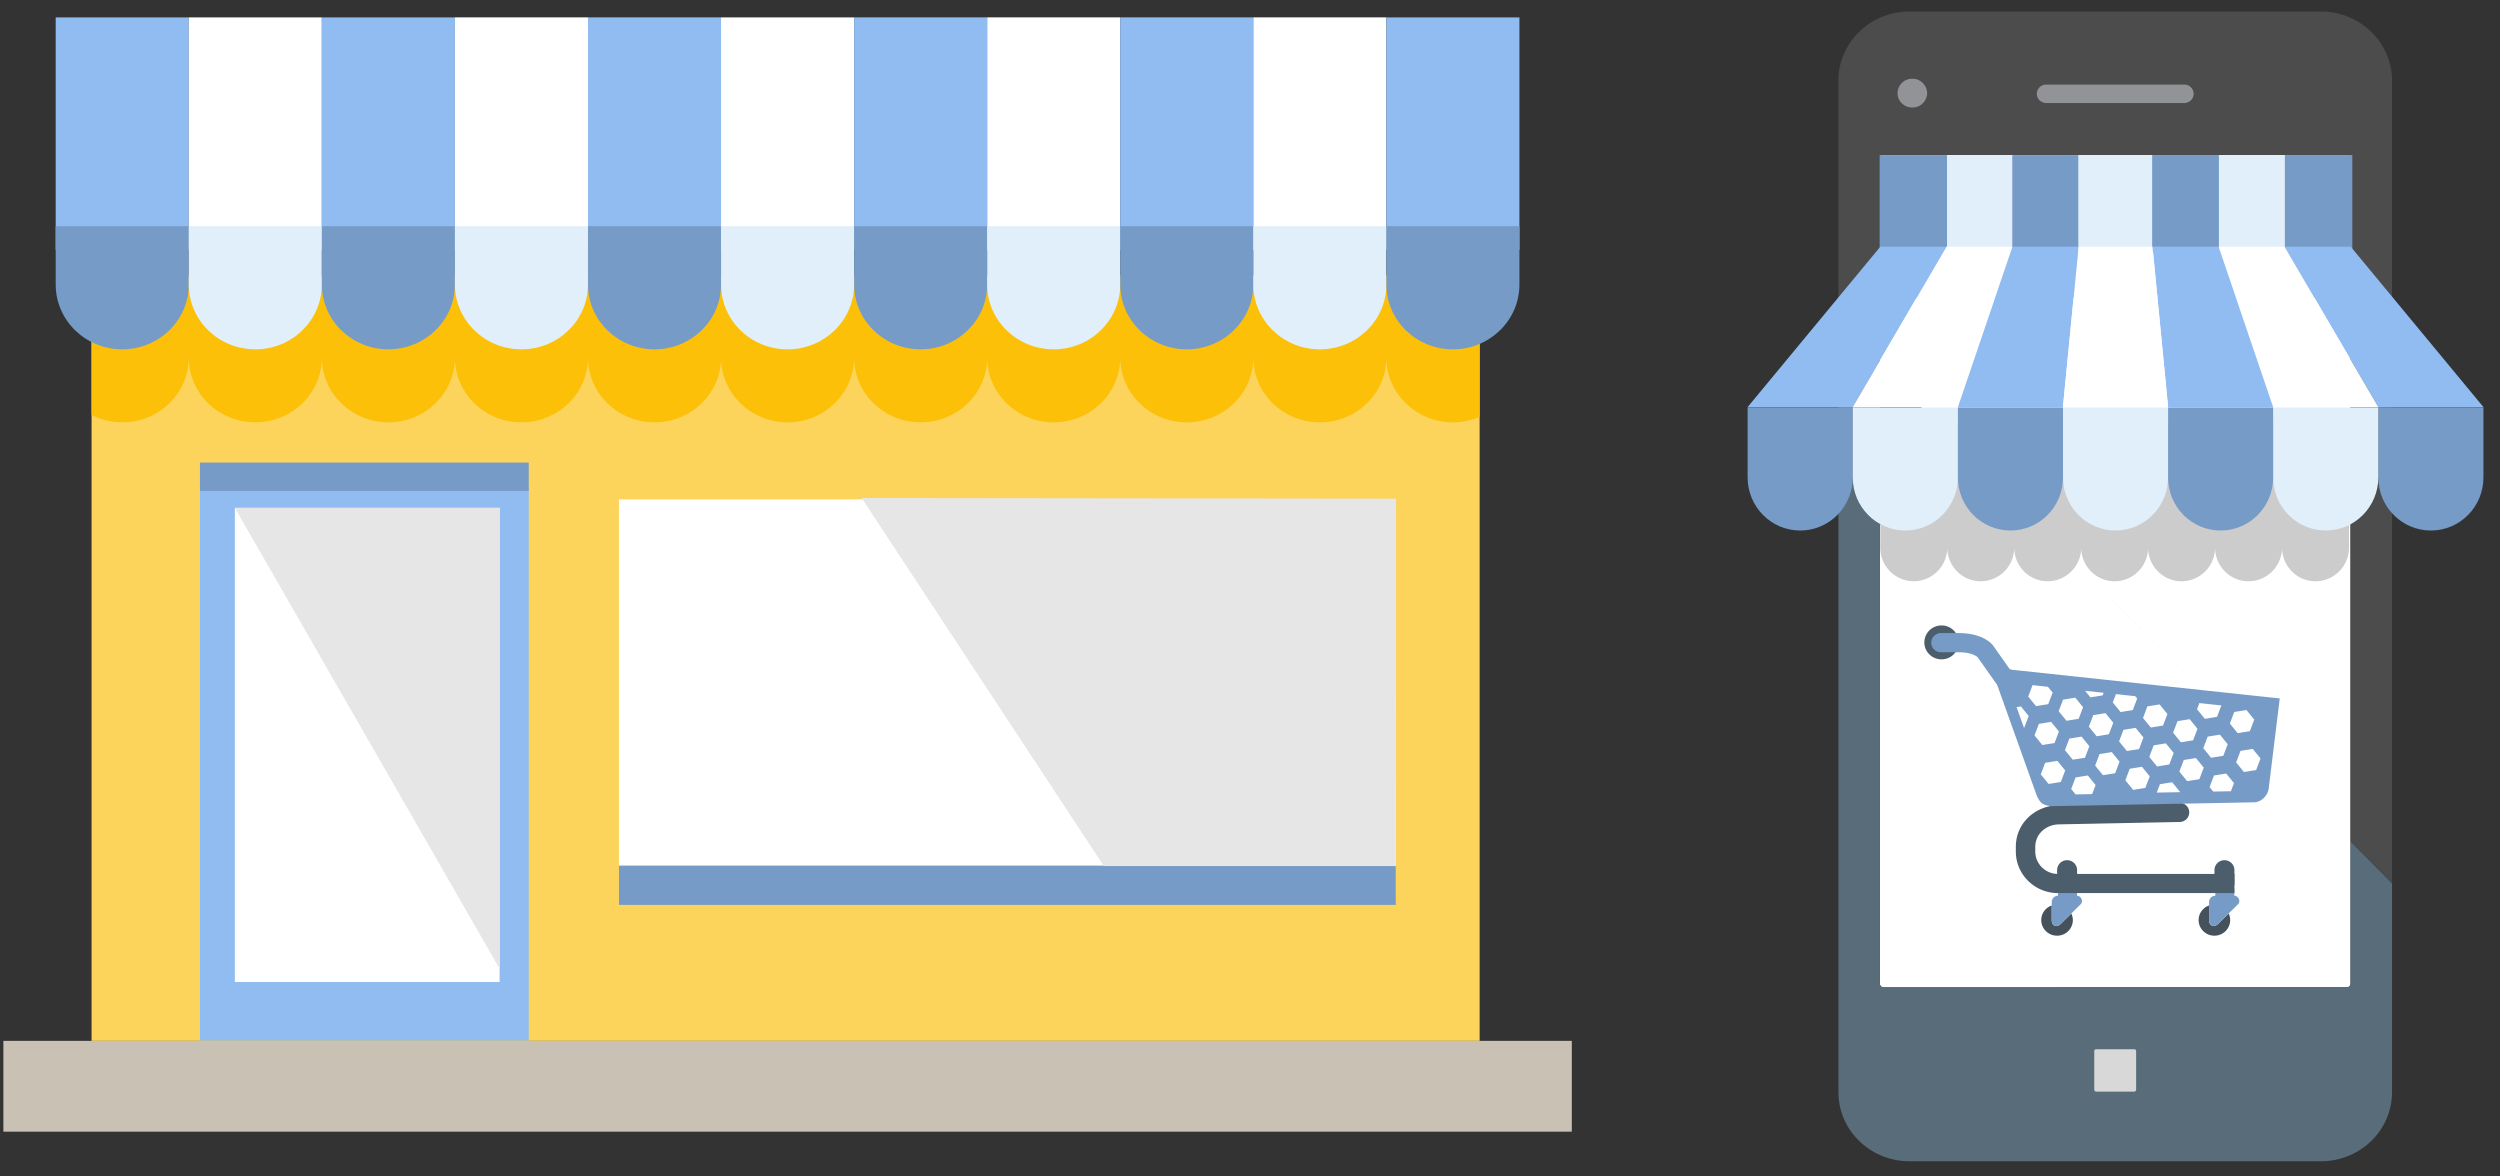 <svg width="136" height="64" xmlns="http://www.w3.org/2000/svg"><rect width="100%" height="100%" fill="#333333" stroke="none"/><g fill="none" fill-rule="evenodd"><path fill="#90BCF2" d="M3.03 13.595h7.24V.945H3.03z"/><path fill="#FFF" d="M10.27 13.595h7.238V.945H10.27z"/><path fill="#90BCF2" d="M17.507 13.595h7.24V.945h-7.24z"/><path fill="#FFF" d="M24.747 13.595h7.24V.945h-7.24z"/><path fill="#90BCF2" d="M31.987 13.595h7.238V.945h-7.238z"/><path fill="#FFF" d="M39.224 13.595h7.24V.945h-7.24z"/><path fill="#90BCF2" d="M46.464 13.595h7.239V.945h-7.239z"/><path fill="#FFF" d="M53.703 13.595h7.238V.945h-7.238z"/><path fill="#90BCF2" d="M60.94 13.595h7.24V.945h-7.24z"/><path fill="#FFF" d="M68.18 13.595h7.239V.945H68.18z"/><path fill="#90BCF2" d="M75.419 13.595h7.238V.945H75.42z"/><path fill="#FCD45C" d="M4.982 56.623h75.51V15.087H4.982z"/><path fill="#90BCF2" d="M10.878 56.607h17.886V26.55H10.878z"/><path fill="#769BC7" d="M10.878 26.704h17.886v-1.541H10.878z"/><path fill="#FFF" d="M27.18 53.421l-14.404.001V27.629h14.405zM75.933 49.116H33.671v-21.95h42.262z"/><path fill="#769BC7" d="M75.933 47.088H33.671v2.138h42.262z"/><path fill="#E6E6E6" d="M12.777 27.629L27.18 52.703V27.629zM46.873 27.092L60.05 47.115h15.885l.009-19.988z"/><path d="M4.982 14.98v7.597c.5.253 1.066.398 1.668.398 1.998 0 3.62-1.578 3.62-3.524 0 1.946 1.62 3.524 3.62 3.524 1.998 0 3.618-1.578 3.618-3.524 0 1.946 1.621 3.524 3.62 3.524 1.998 0 3.619-1.578 3.619-3.524 0 1.946 1.62 3.524 3.62 3.524 1.998 0 3.62-1.578 3.62-3.524 0 1.946 1.62 3.524 3.618 3.524 1.999 0 3.62-1.578 3.62-3.524 0 1.946 1.62 3.525 3.62 3.525 1.998 0 3.619-1.579 3.619-3.525 0 1.946 1.62 3.525 3.62 3.525 1.997 0 3.619-1.579 3.619-3.525 0 1.946 1.62 3.525 3.618 3.525 1.999 0 3.62-1.579 3.62-3.525 0 1.946 1.621 3.525 3.62 3.525 1.998 0 3.619-1.579 3.619-3.525 0 1.946 1.62 3.525 3.619 3.525 2 0 3.62-1.579 3.62-3.525 0 1.946 1.62 3.525 3.62 3.525.516 0 1.007-.108 1.453-.299V14.98H4.982z" fill="#FCC008"/><path d="M3.03 12.307h7.24-7.24z" fill="#E24400"/><path d="M3.03 12.307v3.172c0 1.946 1.62 3.525 3.62 3.525 1.999 0 3.62-1.579 3.62-3.525v-3.172H3.03z" fill="#769BC7"/><path d="M10.27 12.307h7.238-7.239z" fill="#F4ECDA"/><path d="M10.27 12.307v3.172c0 1.946 1.62 3.525 3.62 3.525 1.997 0 3.618-1.579 3.618-3.525v-3.172H10.27z" fill="#E1EFFA"/><path d="M17.508 12.307h7.239-7.24z" fill="#E24400"/><path d="M17.508 12.307v3.172c0 1.946 1.62 3.525 3.62 3.525 1.999 0 3.619-1.579 3.619-3.525v-3.172h-7.24z" fill="#769BC7"/><path d="M24.747 12.307h7.24-7.24z" fill="#F4ECDA"/><path d="M24.747 12.307v3.172c0 1.946 1.62 3.525 3.62 3.525 1.998 0 3.62-1.579 3.62-3.525v-3.172h-7.24z" fill="#E1EFFA"/><path d="M31.986 12.307h7.239-7.239z" fill="#E24400"/><path d="M31.986 12.307v3.172c0 1.946 1.62 3.525 3.619 3.525 2 0 3.62-1.579 3.62-3.525v-3.172h-7.239z" fill="#769BC7"/><path d="M39.225 12.307h7.24-7.24z" fill="#F4ECDA"/><path d="M39.225 12.307v3.172c0 1.946 1.62 3.525 3.618 3.525 2 0 3.621-1.579 3.621-3.525v-3.172h-7.24z" fill="#E1EFFA"/><path d="M46.464 12.307h7.239-7.239z" fill="#E24400"/><path d="M46.464 12.307v3.172c0 1.946 1.62 3.525 3.62 3.525 1.997 0 3.619-1.579 3.619-3.525v-3.172h-7.239z" fill="#769BC7"/><path d="M53.702 12.307h7.239-7.239z" fill="#F4ECDA"/><path d="M53.702 12.307v3.172c0 1.946 1.62 3.525 3.62 3.525 1.997 0 3.619-1.579 3.619-3.525v-3.172h-7.239z" fill="#E1EFFA"/><path d="M60.94 12.307h7.24-7.24z" fill="#E24400"/><path d="M60.94 12.307v3.172c0 1.946 1.622 3.525 3.62 3.525 1.999 0 3.62-1.579 3.62-3.525v-3.172h-7.24z" fill="#769BC7"/><path d="M68.18 12.307h7.238-7.238z" fill="#F4ECDA"/><path d="M68.18 12.307v3.172c0 1.946 1.62 3.525 3.62 3.525 1.999 0 3.618-1.579 3.618-3.525v-3.172H68.18z" fill="#E1EFFA"/><path d="M75.419 12.307h7.238-7.238z" fill="#E24400"/><path d="M75.419 12.307v3.172c0 1.946 1.62 3.525 3.62 3.525 1.999 0 3.618-1.579 3.618-3.525v-3.172H75.42z" fill="#769BC7"/><path fill="#C9C2B4" d="M.184 61.562h85.322v-4.94H.184z"/><g><path d="M111.964 53.71h-9.502a.195.195 0 0 1-.194-.196V28.548h8.566l-8.566-8.66V8.625c0-.108.086-.197.194-.197h25.211c.107 0 .195.088.195.197V53.513a.195.195 0 0 1-.195.196H111.965zm2.946-21.04l6.542 6.613-6.542-6.614z" fill="#FFF"/><path d="M127.868 45.768v7.745a.195.195 0 0 1-.195.196h-25.21a.194.194 0 0 1-.195-.195V19.889l-2.258-2.284V59.41c0 2.078 1.73 3.763 3.865 3.763h22.387c2.134 0 3.865-1.685 3.865-3.763V48.053l-2.26-2.285z" fill="#586C7A"/><path d="M118.818 5.608h-7.501a.512.512 0 0 1-.518-.506c0-.28.233-.505.518-.505h7.5c.287 0 .52.226.52.505 0 .28-.233.506-.52.506m-14.789.245a.797.797 0 0 1-.806-.786c0-.434.362-.787.806-.787.448 0 .81.353.81.787a.798.798 0 0 1-.81.786M126.261.626h-22.386c-2.134 0-3.865 1.685-3.865 3.762v13.217l2.258 2.284V8.624c0-.108.086-.197.195-.197h25.21c.108 0 .195.088.195.197V45.769l2.259 2.284V4.39c0-2.078-1.731-3.763-3.866-3.763" fill="#4C4C4C"/><path d="M116.104 57.082h-2.072a.1.1 0 0 0-.101.1v2.096c0 .055.045.101.1.101h2.073a.1.1 0 0 0 .1-.101v-2.095a.1.1 0 0 0-.1-.101" fill="#919396"/><path fill="#769BC7" d="M102.253 8.434v7.787h3.673V8.434z"/><path fill="#E1EFFA" d="M105.926 16.221h3.674V8.434h-3.674z"/><path fill="#769BC7" d="M109.468 8.434v7.786h3.608V8.434z"/><path fill="#E1EFFA" d="M113.077 8.434v7.787h3.999V8.434zM120.62 16.221h3.674V8.434h-3.674z"/><path fill="#769BC7" d="M124.294 8.434v7.787h3.673V8.434zM117.076 8.434v5.33h3.632v-5.33z"/><path d="M124.142 22.981h-21.856v6.8a1.83 1.83 0 0 0 1.821 1.841 1.832 1.832 0 0 0 1.822-1.84c0 1.016.816 1.84 1.821 1.84a1.832 1.832 0 0 0 1.823-1.84c0 1.016.815 1.84 1.821 1.84a1.832 1.832 0 0 0 1.822-1.84c0 1.016.815 1.84 1.82 1.84a1.83 1.83 0 0 0 1.82-1.84c0 1.016.816 1.84 1.822 1.84a1.83 1.83 0 0 0 1.821-1.84c.001 1.016.816 1.84 1.822 1.84a1.832 1.832 0 0 0 1.822-1.84c0 1.016.816 1.84 1.822 1.84a1.83 1.83 0 0 0 1.821-1.84v-6.8h-3.644z" fill="#CCC"/><path d="M95.07 22.164v3.807c0 1.596 1.28 2.89 2.86 2.89 1.58 0 2.859-1.294 2.86-2.89v-3.807h-5.72z" fill="#769BC7"/><path d="M100.79 22.164v3.807c-.001 1.596 1.28 2.89 2.858 2.89 1.58 0 2.86-1.294 2.86-2.89v-3.807h-5.718z" fill="#E1EFFA"/><path d="M106.509 22.164v3.807c0 1.596 1.28 2.89 2.86 2.89 1.578 0 2.859-1.294 2.86-2.89v-3.807h-5.72z" fill="#769BC7"/><path fill="#90BCF2" d="M102.292 13.418l-7.228 8.735h5.719l5.107-8.735z"/><path fill="#FFF" d="M105.89 13.418l-5.107 8.735 5.725-.002 2.972-8.733z"/><path fill="#90BCF2" d="M109.48 13.418l-2.972 8.733h5.715l.852-8.733z"/><path d="M135.099 22.164v3.807c0 1.596-1.28 2.89-2.859 2.89-1.58 0-2.86-1.294-2.86-2.89v-3.807h5.719z" fill="#769BC7"/><path d="M129.38 22.164v3.807c0 1.596-1.28 2.89-2.859 2.89-1.58 0-2.86-1.294-2.86-2.89v-3.807h5.719z" fill="#E1EFFA"/><path d="M123.66 22.164v3.807c.001 1.596-1.279 2.89-2.858 2.89-1.58 0-2.86-1.294-2.86-2.89v-3.807h5.718z" fill="#769BC7"/><path d="M117.941 22.164h-5.712l-.001 3.807c0 1.595 1.279 2.89 2.857 2.89 1.578 0 2.857-1.295 2.857-2.89v-3.807z" fill="#E1EFFA"/><path fill="#90BCF2" d="M127.878 13.418l7.227 8.735h-5.718l-5.107-8.735z"/><path fill="#FFF" d="M124.28 13.418l5.107 8.735-5.726-.002-2.972-8.733z"/><path fill="#90BCF2" d="M120.689 13.418l2.972 8.733h-5.715l-.85-8.733z"/><path fill="#FFF" d="M117.095 13.417h-4.02l-.851 8.734H117.946z"/><path d="M116.204 59.278a.1.1 0 0 1-.1.1h-2.072a.101.101 0 0 1-.1-.1v-2.095a.1.1 0 0 1 .1-.101h2.072a.1.1 0 0 1 .1.1v2.096z" fill="#D8D8D8"/><path d="M111.317 4.597a.512.512 0 0 0-.517.505c0 .28.232.505.517.505h7.501c.287 0 .52-.225.52-.505a.513.513 0 0 0-.52-.505h-7.501zM104.029 5.853a.798.798 0 0 0 .809-.786.798.798 0 0 0-.81-.787.797.797 0 0 0-.806.787c0 .434.362.786.807.786" fill="#919396"/><g><path d="M112.114 50.25l.548-.54.018-.017c.052.11.083.231.083.36a.853.853 0 0 1-.86.848.854.854 0 0 1-.859-.848c0-.367.238-.679.57-.796v.799c0 .306.26.432.5.194" fill="#45525B"/><path d="M112.583 49.193l.004-.012.002.005-.006.007zm-.969-.123v.986c0 .306.26.432.5.194l.549-.54.017-.017.513-.507c.147-.145.04-.46-.23-.46h-.589.615v-.388h-1.034v.387h.321l-.002.001h-.31a.346.346 0 0 0-.35.344z" fill="#769BC7"/><path d="M120.674 50.25l.548-.54.017-.017c.053.11.083.231.083.36a.853.853 0 0 1-.859.848.853.853 0 0 1-.858-.848c0-.367.237-.679.568-.796v.799c0 .306.261.432.501.194" fill="#45525B"/><path d="M121.141 49.194c.004-.004.003-.008.006-.013l.001.005-.007.008zm-.968-.124v.986c0 .306.261.432.501.194l.548-.54.017-.017.514-.507c.146-.145.038-.46-.231-.46h-.589.616v-.388H120.514v.387h.323l-.003.001h-.311a.347.347 0 0 0-.35.344z" fill="#769BC7"/><path d="M104.684 34.946c0 .51.418.922.935.922a.928.928 0 0 0 .934-.922.928.928 0 0 0-.934-.922.928.928 0 0 0-.935.922M111.952 48.584h9.601v-1.043h-9.601c-.68 0-1.233-.546-1.233-1.217v-.261c0-.662.54-1.186 1.256-1.217l4.538-.09-.021-1.043-4.551.09c-1.305.057-2.28 1.029-2.28 2.26v.261c0 1.247 1.028 2.26 2.29 2.26" fill="#4C5D6C"/><path d="M116.604 44.754h.01l1.961-.038a.525.525 0 0 0 .52-.533.526.526 0 0 0-.539-.51l-1.962.038a.524.524 0 0 0-.517.532c.004.285.24.511.527.511M111.907 48.157v-.826a.54.54 0 0 1 .543-.536c.3 0 .544.24.544.536v.826h-1.087zM120.467 48.157v-.826a.54.54 0 0 1 .543-.536c.3 0 .543.24.543.536v.826h-1.086z" fill="#4C5D6C"/><path d="M122.733 41.89l-.663.108-.425-.522.239-.629.664-.107.425.522-.24.628zm-1.373 1.154l-.96.017-.2-.245.24-.629.663-.107.426.521-.169.443zm-1.714-.656l-.664.107-.425-.521.24-.63.663-.106.425.521-.24.63zm-1.064.706l-1.255.023.174-.456.664-.107.424.521-.007.019zm-1.662-1.92l.24-.628.663-.107.104.126.321.395-.239.628-.664.107-.251-.308-.174-.212zm-.214 1.688l-.663.107-.425-.522.24-.628.663-.107.109.133.316.388-.24.629zm-1.641-.799l-.664.107-.425-.521.24-.629.663-.106.425.52-.24.63zm-1.252 1.14l.002-.005-.902.019-.24-.295.24-.628.663-.108.426.521-.19.497zm-1.706-.663l-.664.107-.425-.521.24-.63.663-.106.426.522-.24.628zm-1.43-2.533l.239-.629.664-.107.425.521-.24.63-.664.106-.424-.521zm-.555-.428l-.021.004-.4-1.116.235-.038.425.522-.24.628zm.452-2.316l-.003.008.835.09.258.317-.24.628-.664.107-.424-.521.238-.63zm1.657.797l.663-.107.425.52-.24.63-.663.107-.426-.522.24-.628zm1.196-.482l1.009.109-.054.142-.664.107-.312-.384.02.026zm.234 3.014l-.24.63-.664.106-.425-.521.24-.629.663-.107.426.521zm1.301-1.275l-.239.627-.664.108-.425-.522.24-.629.664-.107.424.523zm.146-1.558l1.051.113-.018-.023.122.15-.24.629-.663.107-.425-.521.173-.455zm1.496 2.359l-.238.628-.665.108-.424-.522.239-.629.664-.106.424.52zm.214-1.692l.664-.106.425.521-.24.63-.664.106-.424-.521.239-.63zm1.637.804l.664-.107.12.147.304.375-.239.628-.664.107-.234-.287-.19-.235.24-.628zm1.196-1l-.006.017.57.061.628.067-.236.62-.664.109-.239-.293-.186-.23.133-.35zm1.536 2.256l-.24.629-.663.107-.425-.521.24-.63.663-.106.425.521zm.355-1.755l.665-.106.425.521-.24.629-.663.107-.426-.521.24-.63zm-.67-1.073l-4.292-.46-6.985-.748s-.179-.006-.27-.055l-.896-1.27c-.09-.12-.573-.686-1.9-.686h-.942a.525.525 0 0 0-.528.522c0 .288.236.521.528.521h.943c.725 0 1.004.224 1.048.265l1.065 1.507.04.107 2.101 5.874s.096.27.254.425c.18.178.561.196.561.196l3.051-.058 1.93-.037 6.083-.116s.253-.004.491-.239c.237-.234.26-.493.26-.493l.604-4.918-3.146-.337z" fill="#769BC7"/></g></g></g></svg>